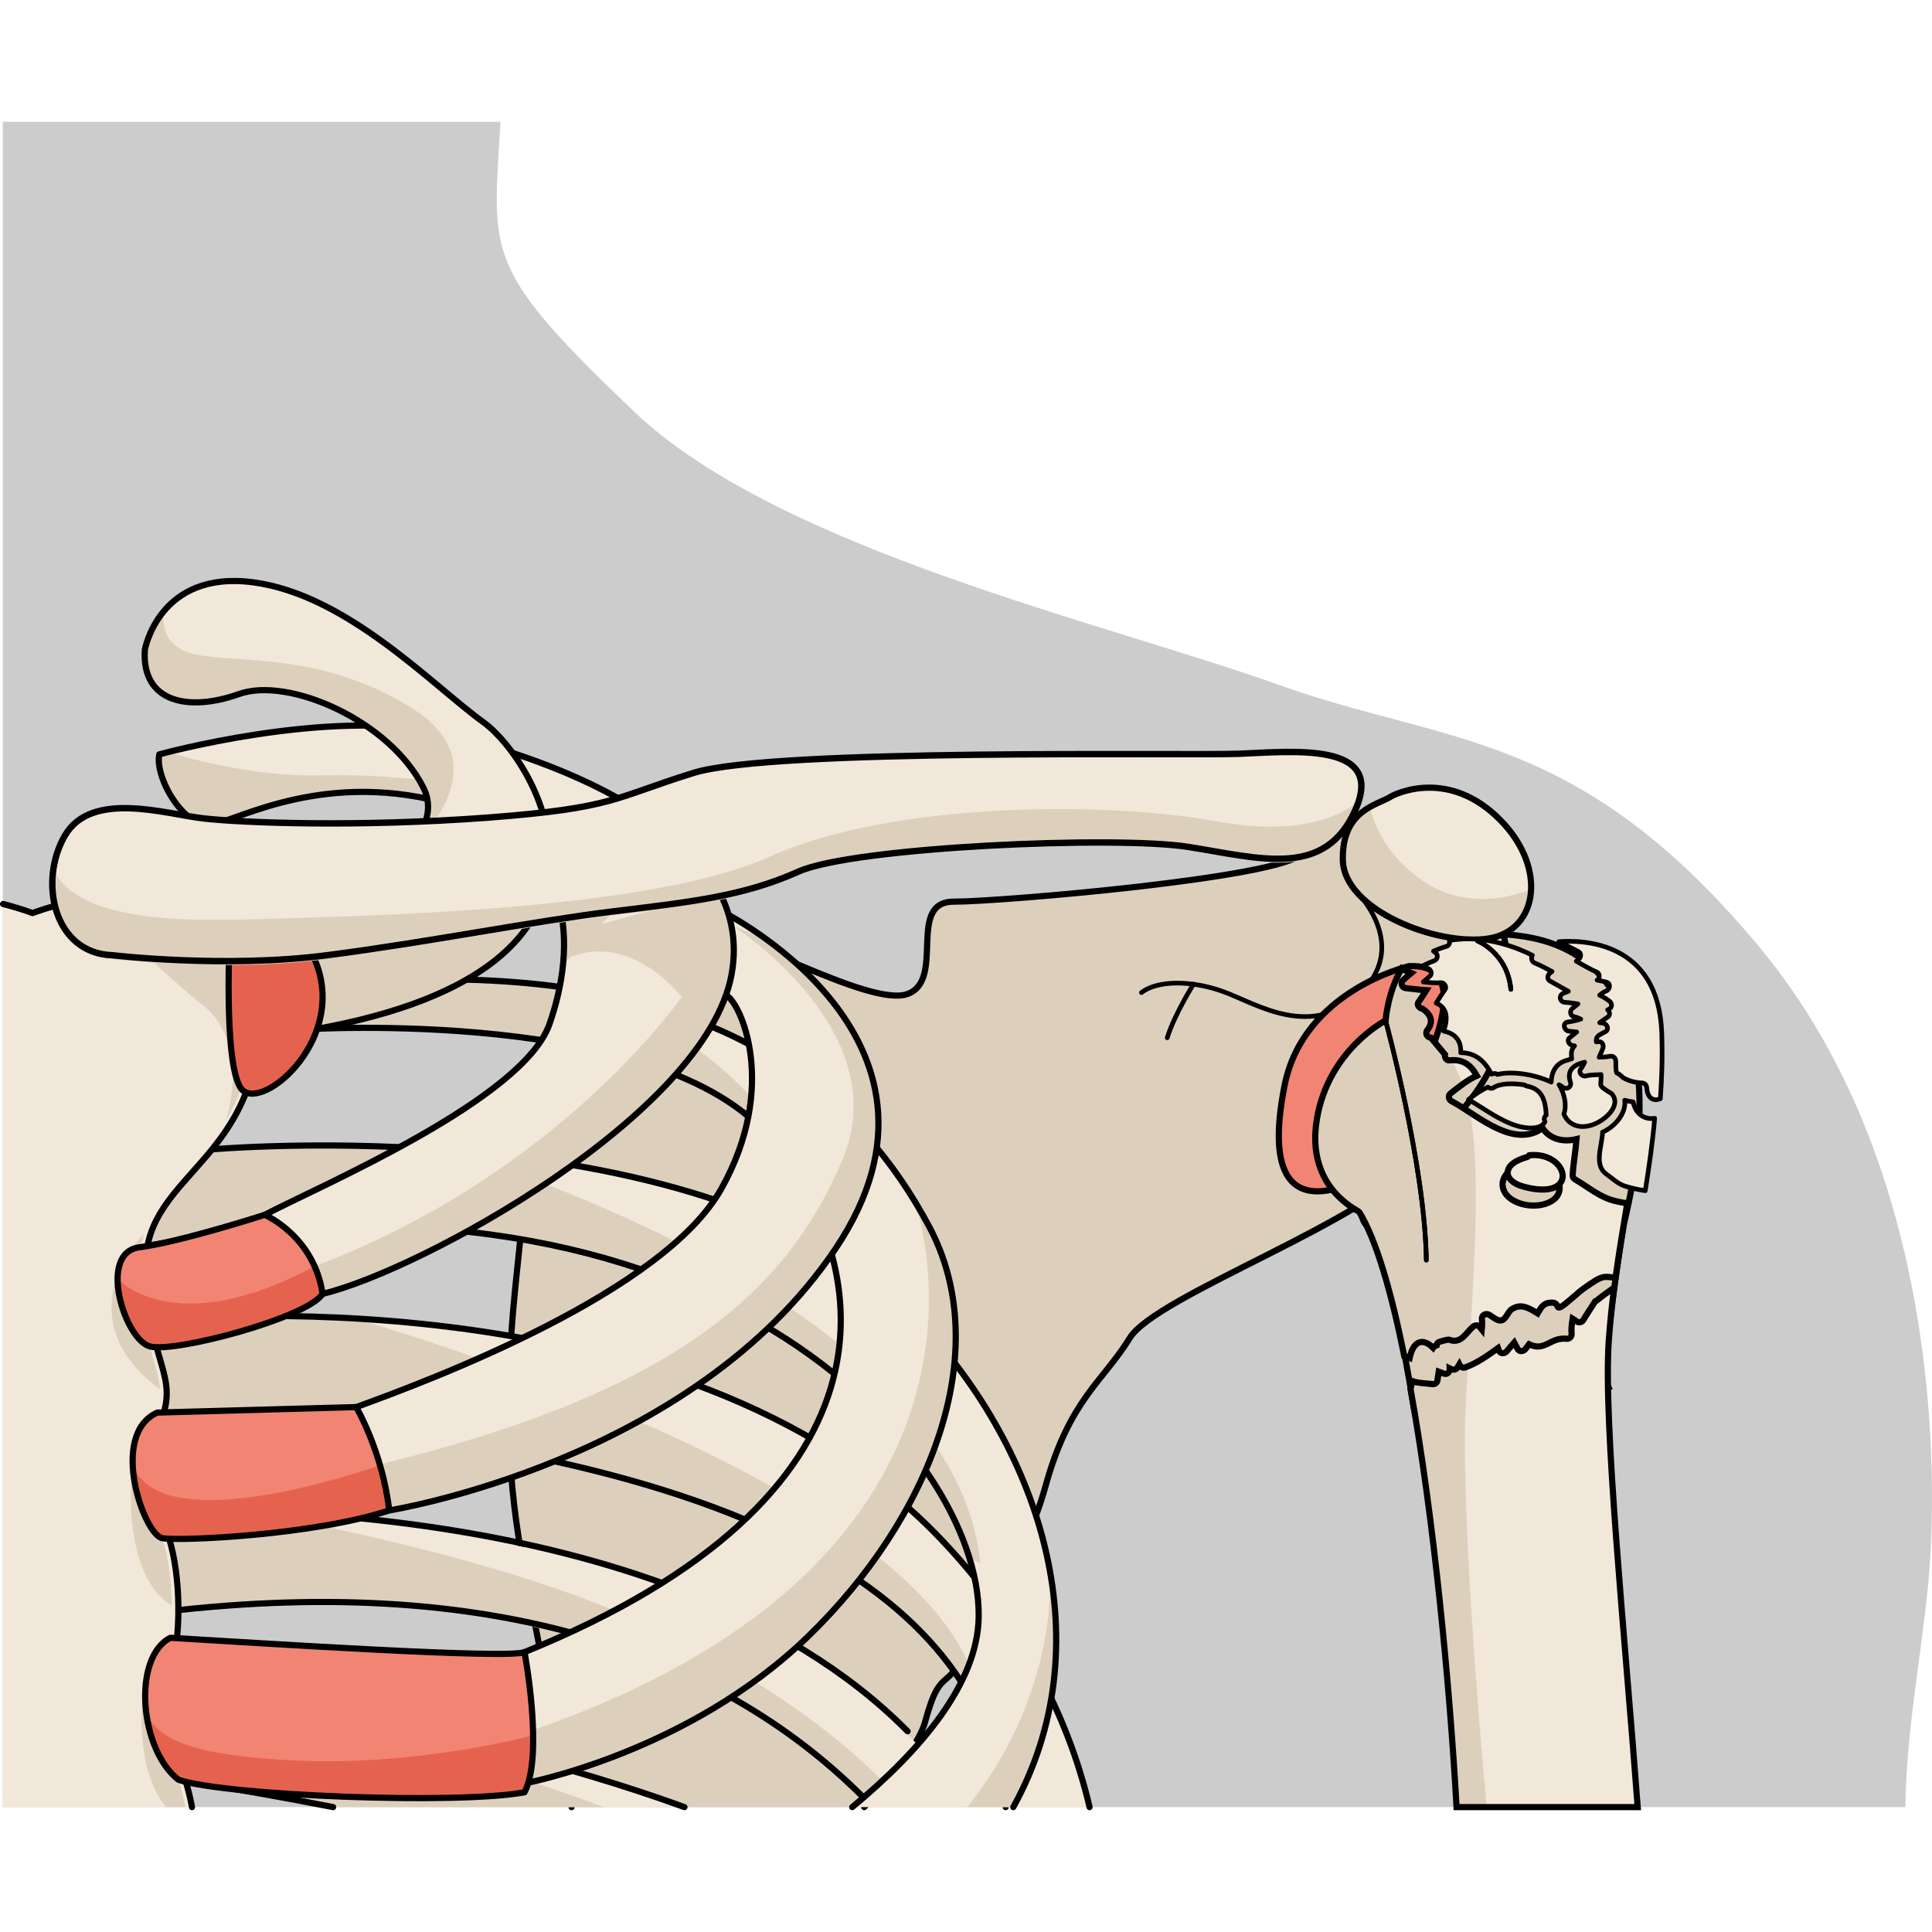 <?xml version="1.0" encoding="utf-8"?>
<!-- Created by: Science Figures, www.sciencefigures.org, Generator: Science Figures Editor -->
<!DOCTYPE svg PUBLIC "-//W3C//DTD SVG 1.1//EN" "http://www.w3.org/Graphics/SVG/1.1/DTD/svg11.dtd">
<svg version="1.1" id="Layer_1" xmlns="http://www.w3.org/2000/svg" xmlns:xlink="http://www.w3.org/1999/xlink" 
	 width="800px" height="800px" viewBox="0 0 312.263 272.892" enable-background="new 0 0 312.263 272.892"
	 xml:space="preserve">
<g>
	<path id="changecolor" fill="#CCCCCC" d="M284.41,133.438c-29.41-35.402-50.654-32.681-77.896-42.487
		c-27.23-9.8-80.606-21.779-104.036-44.119C79.059,24.504,79.602,21.772,80.691,3.26C80.755,2.179,80.82,1.09,80.887,0H0.45v272.392
		h307.506c0.158-12.279,2.564-24.395,3.688-35.994C313.279,219.508,313.824,168.848,284.41,133.438z"/>
	<path fill="#DCD0BD" d="M223.945,144.624c0,0,1.121-16.21,22.387-12.944c21.268,3.266,20.611,28.214,16.105,46.573
		c0,0-3.919,23.689-2.545,26.191l-31.332,3.674c0,0-3.924-25.796-7.735-29.796S223.945,144.624,223.945,144.624z"/>
	<path fill="none" stroke="#000000" stroke-miterlimit="10" d="M223.945,144.624c0,0,1.121-16.21,22.387-12.944
		c21.268,3.266,20.611,28.214,16.105,46.573c0,0-3.919,23.689-2.545,26.191l-31.332,3.674c0,0-3.924-25.796-7.735-29.796
		S223.945,144.624,223.945,144.624z"/>
	<path fill="#DCD0BD" d="M92.385,272.392h47.298c5.171-5.575,8.999-10.665,9.818-13.705c2.697-10.031,3.722-4,6.808-12.87
		c3.085-8.875,8.859-11.549,12.716-25.439c3.858-13.888,9.308-16.834,13.551-23.774c4.242-6.947,39.179-19.081,46.921-29.313
		c5.433-7.181,19.704-15.212,12.372-40.671c-7.33-25.463-28.455-12.177-31.539-8.317c-3.088,3.857-48.443,7.742-56.161,7.742
		c-7.714,0-1.284,12.599-7.456,14.913c-6.171,2.315-28.398-10.896-34.982-10.896c-6.578,0-15.081,2.088-17.783,11.346
		c-2.7,9.261-9.172,15.966-9.172,29.084c0,13.115-5.786,34.724,0,63.658C87.291,246.729,89.821,260.63,92.385,272.392z"/>
	<path fill="none" stroke="#000000" stroke-linecap="round" stroke-linejoin="round" stroke-miterlimit="10" d="M139.683,272.392
		c5.171-5.575,8.999-10.665,9.818-13.705c2.697-10.031,3.722-4,6.808-12.87c3.085-8.875,8.859-11.549,12.716-25.439
		c3.858-13.888,9.308-16.834,13.551-23.774c4.242-6.947,39.179-19.081,46.921-29.313c5.433-7.181,19.704-15.212,12.372-40.671
		c-7.33-25.463-28.455-12.177-31.539-8.317c-3.088,3.857-48.443,7.742-56.161,7.742c-7.714,0-1.284,12.599-7.456,14.913
		c-6.171,2.315-28.398-10.896-34.982-10.896c-6.578,0-15.081,2.088-17.783,11.346c-2.7,9.261-9.172,15.966-9.172,29.084
		c0,13.115-5.786,34.724,0,63.658c2.516,12.581,5.045,26.481,7.609,38.243"/>
	
		<path fill="none" stroke="#000000" stroke-width="0.75" stroke-linecap="round" stroke-linejoin="round" stroke-miterlimit="10" d="
		M218.882,124.03c0,0,9.162,8.625,1.205,16.583c-7.953,7.953-16.953,1.956-22.301,0c-5.343-1.956-10.822-1.826-13.302,0.13"/>
	
		<path fill="none" stroke="#000000" stroke-width="0.75" stroke-linecap="round" stroke-linejoin="round" stroke-miterlimit="10" d="
		M192.894,139.391c0,0-3.064,4.873-4.239,8.655"/>
	<g>
		<path fill="#F2E8D9" d="M224.882,109.013c0,0,8.449-4.698,16.914,3.169c8.463,7.867,6.971,18.523-1.195,19.819
			c-8.165,1.293-23.425-4.541-23.564-12.725C216.9,111.086,222.81,110.426,224.882,109.013z"/>
		<path fill="#DCD0BD" d="M221.376,110.767c0.936,3.595,3.133,7.994,8.164,11.628c6.445,4.649,13.469,3.359,17.902,1.69
			c-0.174,4.028-2.594,7.24-6.842,7.917c-8.165,1.293-23.425-4.541-23.564-12.725C216.952,114.215,219.176,112.034,221.376,110.767z
			"/>
		<path fill="none" stroke="#000000" stroke-linecap="round" stroke-linejoin="round" stroke-miterlimit="10" d="M224.882,109.013
			c0,0,8.449-4.698,16.914,3.169c8.463,7.867,6.971,18.523-1.195,19.819c-8.165,1.293-23.425-4.541-23.564-12.725
			C216.9,111.086,222.81,110.426,224.882,109.013z"/>
	</g>
	<g>
		<path fill="#F28474" d="M227.722,136.474c0,0-17.067,3.898-20.111,19.331c-3.043,15.437,1.947,18.077,7.734,16.768
			C221.134,171.265,243.785,135.589,227.722,136.474z"/>
		<path fill="none" stroke="#000000" stroke-linecap="round" stroke-linejoin="round" stroke-miterlimit="10" d="M227.722,136.474
			c0,0-17.067,3.898-20.111,19.331c-3.043,15.437,1.947,18.077,7.734,16.768C221.134,171.265,243.785,135.589,227.722,136.474z"/>
	</g>
	<path fill="#F2E8D9" d="M227.829,199.834c0.521-2.561,1.963-3.491,3.794-1.684c0.211-0.339,0.391-0.433,0.639,0.124
		c-0.201-0.45-0.05-0.945,0.448-1.104c0.4-0.127,0.802-0.227,1.212-0.312c0.223-0.046,0.41-0.007,0.56,0.079
		c1.749,0.473,2.498-1.238,3.587-2.189c0.281-0.246,0.794-0.335,1.062,0c0.122,0.152,0.243,0.304,0.365,0.456
		c0.061-0.583,0.069-1.169,0.021-1.759c-0.012-0.584,0.643-0.917,1.129-0.648c0.807,0.445,1.657,1.365,2.408,0.725
		c0.539-0.461,0.754-1.275,1.322-1.633c1.515-0.95,2.791-0.131,4.148,0.703c0.564-0.955,0.918-1.719,2.24-1.744
		c1.786-0.034-0.08,2.229,3.313-0.708c0.786-0.681,1.567-1.396,2.445-1.96c0.82-0.527,1.896-1.409,2.91-1.485
		c0.455-0.034,1.113,0.099,1.686,0.09c0.578-4.157,1.252-8.089,1.888-11.978c-0.593-0.092-1.18-0.199-1.753-0.328
		c-2.675-0.607-4.375-2.207-6.699-3.553c-0.219-0.127-0.385-0.389-0.371-0.647c0.103-1.968,0.48-3.894,0.626-5.854
		c-2.172,0.537-4.324,0.027-5.521-1.825c-0.316,0.283-0.693,0.528-1.154,0.714c-4.59,1.843-9.831-3.084-13.579-5.053
		c-0.397-0.209-0.524-0.881-0.151-1.18c1.379-1.104,2.731-2.183,4.296-2.911c-0.919-1.623-2.14-2.728-4.433-2.474
		c-0.516,0.057-0.813-0.52-0.724-0.95c-0.759-0.905-1.518-1.812-2.276-2.717c-0.586-0.039-0.911-0.603-0.648-1.13
		c1.061-1.299,0.832-2.479-0.686-3.537c-0.487-0.058-1.035-0.621-0.647-1.129c0.456-0.598,0.836-1.237,1.233-1.868
		c-1.076-0.056-2.101-0.228-3.252-0.336c-0.779-0.073-0.979-0.94-0.379-1.398c0.389-0.364,0.804-0.696,1.208-1.042
		c-0.335-0.141-0.705-0.315-1.362-0.586c-0.069-0.029-0.135-0.07-0.195-0.12c-2.256,3.786-2.592,8.372-2.592,8.372
		s-9.214,4.715-11.098,15.896c-1.885,11.189,6.65,14.756,6.839,15.057c2.741,4.449,5.179,12.881,7.286,23.317
		C227.257,199.634,227.543,199.741,227.829,199.834z M243.022,170.869c0.183-0.469,0.478-0.854,0.836-1.176
		c-0.075-0.278,0.008-0.575,0.362-0.729c2.158-0.934,4.953-1.166,6.74,0.673c1.146,1.179,1.71,3.309,0.238,4.508
		c-1.901,1.55-5.58,1.263-7.362-0.351C243.005,173.042,242.601,171.95,243.022,170.869z"/>
	<path fill="#DCD0BD" d="M227.829,199.834c0.521-2.561,1.963-3.491,3.794-1.684c0.211-0.339,0.391-0.433,0.639,0.124
		c-0.201-0.45-0.05-0.945,0.448-1.104c0.4-0.127,0.802-0.227,1.212-0.312c0.223-0.046,0.41-0.007,0.56,0.079
		c1.531,0.414,2.296-0.846,3.194-1.805c1.006-16.168,1.313-27.376-0.094-35.013c-1.079-0.703-2.1-1.373-3.028-1.86
		c-0.397-0.209-0.524-0.881-0.151-1.18c0.657-0.525,1.31-1.045,1.98-1.525c-0.15-0.414-0.305-0.819-0.473-1.205
		c-0.391-0.893-0.762-1.782-1.117-2.668c-0.175,0.004-0.338-0.008-0.527,0.014c-0.516,0.057-0.813-0.52-0.724-0.95
		c-0.759-0.905-1.518-1.812-2.276-2.717c-0.586-0.039-0.911-0.603-0.648-1.13c1.061-1.299,0.832-2.479-0.686-3.537
		c-0.487-0.058-1.035-0.621-0.647-1.129c0.456-0.598,0.836-1.237,1.233-1.868c-1.076-0.056-2.101-0.228-3.252-0.336
		c-0.779-0.073-0.979-0.94-0.379-1.398c0.389-0.364,0.804-0.696,1.208-1.042c-0.335-0.141-0.705-0.315-1.362-0.586
		c-0.069-0.029-0.135-0.07-0.195-0.12c-2.256,3.786-2.592,8.372-2.592,8.372s-9.214,4.715-11.098,15.896
		c-1.885,11.189,6.65,14.756,6.839,15.057c2.741,4.449,5.179,12.881,7.286,23.317C227.257,199.634,227.543,199.741,227.829,199.834z
		"/>
	
		<path fill="none" stroke="#000000" stroke-width="0.75" stroke-linecap="round" stroke-linejoin="round" stroke-miterlimit="10" d="
		M223.945,145.255c0,0,6.365,23.297,6.588,38.724"/>
	<path fill="#F2E8D9" d="M260.027,196.897c0.215-2.971,0.521-5.772,0.872-8.477c-0.931,0.674-1.891,1.307-2.77,2.056
		c-0.088,0.075-0.187,0.12-0.289,0.153c-0.638,1.013-1.323,1.99-1.927,3.028c-0.199,0.341-0.686,0.493-1.027,0.269
		c-0.229-0.167-0.467-0.32-0.707-0.469c-0.131,0.824-0.252,1.643-0.164,2.488c0.039,0.375-0.372,0.793-0.75,0.75
		c-2.727-0.313-3.531,2.156-6.132,0.89c-0.185,0.247-0.369,0.493-0.554,0.739c-0.309,0.411-1.018,0.555-1.296,0
		c-0.18-0.359-0.365-0.686-0.542-1.014c-0.391,0.446-0.788,0.887-1.162,1.347c-0.277,0.441-1.043,0.533-1.296,0
		c-0.073-0.155-0.112-0.301-0.167-0.449c-1.691,1.215-3.322,2.393-5.318,3.127c-0.298,0.109-0.707-0.065-0.848-0.345l-0.078-0.155
		c-0.096,0.163-0.188,0.329-0.293,0.489c-0.242,0.367-0.639,0.445-1.027,0.269c-0.092-0.042-0.161-0.076-0.228-0.109
		c0.03,0.497-0.353,1.051-0.926,0.852c-0.34-0.118-0.604-0.214-0.859-0.313c-0.071,0.484-0.147,0.969-0.218,1.457
		c-0.041,0.295-0.427,0.588-0.723,0.551c-1.254-0.162-2.201-0.127-3.263-0.464c-0.158,0.403-0.286,0.815-0.348,1.245
		c-0.001,0.004-0.004,0.007-0.005,0.011c3.766,20.848,6.322,47.734,7.439,67.569h29.275
		C262.634,244.79,259.087,210.011,260.027,196.897z"/>
	<path fill="#DCD0BD" d="M236.982,205.659c0.105-1.552,0.208-3.061,0.307-4.537c-0.166,0.068-0.32,0.151-0.49,0.214
		c-0.298,0.109-0.707-0.065-0.848-0.345l-0.078-0.155c-0.096,0.163-0.188,0.329-0.293,0.489c-0.242,0.367-0.639,0.445-1.027,0.269
		c-0.092-0.042-0.161-0.076-0.228-0.109c0.03,0.497-0.353,1.051-0.926,0.852c-0.34-0.118-0.604-0.214-0.859-0.313
		c-0.071,0.484-0.147,0.969-0.218,1.457c-0.041,0.295-0.427,0.588-0.723,0.551c-1.254-0.162-2.201-0.127-3.263-0.464
		c-0.158,0.403-0.286,0.815-0.348,1.245c-0.001,0.004-0.004,0.007-0.005,0.011c3.766,20.848,6.322,47.734,7.439,67.569h4.869
		C237.613,243.186,236.199,217.13,236.982,205.659z"/>
	
		<path fill="none" stroke="#000000" stroke-width="0.75" stroke-linecap="round" stroke-linejoin="round" stroke-miterlimit="10" d="
		M223.945,145.255c0,0,6.365,23.297,6.588,38.724"/>
	<path fill="#F2E8D9" d="M54.616,272.392h56.782c-39.527-14.348-84.51-19.148-84.51-19.148s-1.132,9.206,2.742,14.739
		C38.531,269.396,46.84,270.866,54.616,272.392z"/>
	<path fill="#DCD0BD" d="M54.616,272.392h42.947c-9.936-3.75-16.971-5.722-16.971-5.722l-53.855-10.36
		c-0.005,3.18,0.437,8.161,2.894,11.673C38.531,269.396,46.84,270.866,54.616,272.392z"/>
	<path fill="none" stroke="#000000" stroke-linecap="round" stroke-linejoin="round" stroke-miterlimit="10" d="M110.626,272.392
		c-39.526-14.348-84.511-19.148-84.511-19.148s-1.131,9.206,2.743,14.739c8.902,1.414,17.21,2.884,24.987,4.409"/>
	<path fill="#F2E8D9" d="M28.943,241.086c55.689-6.036,90.587,9.602,111.648,31.306h16.35c-3.16-4.105-6.579-8.031-10.228-11.72
		C107.143,220.67,25.662,225.13,25.662,225.13S23.268,236.584,28.943,241.086z"/>
	<path fill="#DCD0BD" d="M28.943,241.086c55.685-6.036,90.561,9.605,111.619,31.306h6.096
		c-16.148-18.267-39.29-28.813-51.985-33.591c-21.864-8.234-48.912-13.081-48.912-13.081l-1.689-0.481
		c-11.188-0.502-18.409-0.108-18.409-0.108S23.268,236.584,28.943,241.086z"/>
	<path fill="none" stroke="#000000" stroke-linecap="round" stroke-linejoin="round" stroke-miterlimit="10" d="M146.686,260.132
		c-39.571-40.002-121.051-35.543-121.051-35.543s-2.395,11.455,3.281,15.957c55.688-6.036,90.587,9.6,111.648,31.308"/>
	<path fill="#F2E8D9" d="M162.539,272.392h13.565c-3.554-15.19-11.646-30.304-24.058-43.341
		c-41.983-44.097-126.384-35.336-126.384-35.336s-3.687,11.473-0.243,14.912C133.575,214.08,159.496,245.045,162.539,272.392z"/>
	<path fill="#DCD0BD" d="M25.662,193.715c0,0,13.189-1.365,31.729-0.3c23.057,6.89,98.851,31.873,101.063,63.252
		c-0.084,0.187-0.168,0.349-0.252,0.532c-10.951-22.631-44.417-44.115-132.783-48.572C21.976,205.188,25.662,193.715,25.662,193.715
		z"/>
	<path fill="none" stroke="#000000" stroke-linecap="round" stroke-linejoin="round" stroke-miterlimit="10" d="M176.104,272.392
		c-3.554-15.19-11.646-30.304-24.058-43.341c-41.983-44.097-126.384-35.336-126.384-35.336s-3.687,11.473-0.243,14.912
		c108.155,5.453,134.076,36.418,137.119,63.765"/>
	<path fill="#F2E8D9" d="M158.182,241.573c-0.117,10.825-9.425,21.709-20.437,30.818h26.031
		c14.39-26.021,4.979-57.127-15.342-78.673c-33.262-35.272-115.299-27.55-115.299-27.55s-16.03,8.048-10.62,15.746
		C114.524,164.948,158.471,214.938,158.182,241.573z"/>
	<path fill="#DCD0BD" d="M33.134,166.169c0,0,17.381-1.635,39.382,0.041c14.007,4.336,82.003,27.381,85.938,66.784
		c-0.598-0.301-1.176-0.576-1.771-0.871c-8.396-27.313-52.219-65.319-134.17-50.208C17.104,174.217,33.134,166.169,33.134,166.169z"
		/>
	<path fill="#DCD0BD" d="M163.751,272.392c6.578-11.89,8.2-24.841,6.068-37.46c-0.013,9.254-2.326,23.426-13.463,37.46H163.751z"/>
	<path fill="none" stroke="#000000" stroke-linecap="round" stroke-linejoin="round" stroke-miterlimit="10" d="M163.776,272.392
		c14.39-26.021,4.979-57.127-15.342-78.673c-33.262-35.272-115.299-27.55-115.299-27.55s-16.03,8.048-10.62,15.746
		c92.01-16.967,135.957,33.022,135.668,59.658c-0.117,10.825-9.425,21.709-20.437,30.818"/>
	<g>
		<path fill="#F2E8D9" d="M49.219,146.688c0,0,57.923-3.727,75.416,17.782c17.491,21.504,21.505,57.934-39.859,82.873
			c-6.596,3.723,0,21.218,0,21.218s26.384-4.88,45.881-23.804c19.498-18.926,30.393-45.881,19.498-66.24
			c-10.896-20.36-31.082-38.729-74.754-39.866C31.727,137.513,49.219,146.688,49.219,146.688z"/>
		<path fill="#DCD0BD" d="M75.4,138.651c8.448,0.221,16.008,1.093,22.802,2.49c0.454,0.203,27.57,12.334,32.597,32.691
			c-0.003-0.002-0.009-0.006-0.009-0.006c-1.738-3.346-3.822-6.485-6.156-9.356c-17.492-21.509-75.416-17.782-75.416-17.782
			S31.727,137.513,75.4,138.651z"/>
		<path fill="#DCD0BD" d="M82.608,260.939c0.986-0.976,2.2-0.012,3.542-1.004c81.039-28.16,62.046-84.143,62.046-84.143l0.341-0.143
			c0.558,0.949,1.103,1.907,1.616,2.867c10.895,20.359,0,47.314-19.498,66.24c-19.497,18.924-45.881,23.804-45.881,23.804
			S83.476,265.104,82.608,260.939z"/>
		<path fill="none" stroke="#000000" stroke-linecap="round" stroke-linejoin="round" stroke-miterlimit="10" d="M49.219,146.688
			c0,0,57.923-3.727,75.416,17.782c17.491,21.504,21.505,57.934-39.859,82.873c-6.596,3.723,0,21.218,0,21.218
			s26.384-4.88,45.881-23.804c19.498-18.926,30.393-45.881,19.498-66.24c-10.896-20.36-31.082-38.729-74.754-39.866
			C31.727,137.513,49.219,146.688,49.219,146.688z"/>
	</g>
	<g>
		<path fill="#F2E8D9" d="M115.941,127.213c0,0,42.265,20.411,19.104,54.923c-23.154,34.511-72.135,42.305-72.135,42.305
			s-6.015-12.916-5.344-16.701c12.915-4.674,49.651-18.633,59.002-35.254c9.35-16.625,3.099-30.242,0.769-31.338
			C115.011,140.058,115.941,127.213,115.941,127.213z"/>
		<path fill="#DCD0BD" d="M59.922,217.345c0.036-1.158,1.226,0.918,1.45-0.351c48.764-11.864,66.044-28.57,74.803-49.289
			c8.759-20.719-17.565-37.642-17.565-37.642l5.165,2.002c10.975,7.959,27.817,25.415,11.271,50.071
			c-23.154,34.511-72.135,42.305-72.135,42.305S61.362,221.113,59.922,217.345z"/>
		<path fill="none" stroke="#000000" stroke-linecap="round" stroke-linejoin="round" stroke-miterlimit="10" d="M115.941,127.213
			c0,0,42.265,20.411,19.104,54.923c-23.154,34.511-72.135,42.305-72.135,42.305s-6.015-12.916-5.344-16.701
			c12.915-4.674,49.651-18.633,59.002-35.254c9.35-16.625,3.099-30.242,0.769-31.338
			C115.011,140.058,115.941,127.213,115.941,127.213z"/>
	</g>
	<g>
		<path fill="#F2E8D9" d="M25.75,102.24c0,0,27.269-7.521,45.424-3.446c19.467,4.368,51.305,16.626,47.045,39.135
			c-4.26,22.51-50.033,47.652-66.078,51.508c-5.706-3.855-9.762-9.128-9.356-12.774c9.33-4.867,41.751-18.657,46.021-30.822
			c4.271-12.17,4.674-29.403-15.602-35.385c-20.279-5.982-34.475,2.332-38.934,3.142C29.809,114.406,24.939,105.891,25.75,102.24z"
			/>
		<path fill="#DCD0BD" d="M110.184,141.421c-9.228-10.747-17.653-6.489-17.653-6.489l-1.403-0.502
			c0.047-1.039,0.044-2.079-0.014-3.115l25.139-6.868c2.074,4.009,2.912,8.491,1.967,13.481
			c-4.26,22.51-50.033,47.652-66.078,51.508c-0.446-0.302-0.876-0.613-1.301-0.93c-0.056-1.066-0.065-2.227,0-3.532
			C90.611,169.979,110.184,141.421,110.184,141.421z"/>
		<path fill="#DCD0BD" d="M90.986,136.296c0.827-5.111,2.493-19.859-17.783-25.842c-20.279-5.982-34.475,2.332-38.934,3.142
			c-4.46,0.809-9.33-7.706-8.52-11.356c0,0,0.55-0.15,1.523-0.395l0.983,0.339c0,0,12.045,3.787,23.885,3.453
			c11.837-0.336,47.235,1.527,48.934,19.991"/>
		<path fill="none" stroke="#000000" stroke-linecap="round" stroke-linejoin="round" stroke-miterlimit="10" d="M25.75,102.24
			c0,0,27.269-7.521,45.424-3.446c19.467,4.368,51.305,16.626,47.045,39.135c-4.26,22.51-50.033,47.652-66.078,51.508
			c-5.706-3.855-9.762-9.128-9.356-12.774c9.33-4.867,41.751-18.657,46.021-30.822c4.271-12.17,4.674-29.403-15.602-35.385
			c-20.279-5.982-34.475,2.332-38.934,3.142C29.809,114.406,24.939,105.891,25.75,102.24z"/>
	</g>
	<g>
		<g>
			<path fill="#F2E8D9" d="M23.413,85.325c0,0,2.293-12.902,17.491-10.896c15.197,2.005,28.96,16.631,37.275,22.652
				c8.319,6.021,28.963,39.571-27.386,49.606C45.78,132.64,48.072,129.2,48.072,129.2s25.806-10.752,20.36-21.579
				c-5.449-10.826-21.794-17.994-29.823-15.126C30.581,95.361,22.839,93.929,23.413,85.325z"/>
			<path fill="#DCD0BD" d="M50.793,146.688c-0.838-2.353-1.457-4.381-1.934-6.174l0.434-5.385c0,0,26.033-5.32,37.466-7.631
				C82.812,135.442,72.542,142.817,50.793,146.688z"/>
			<path fill="#DCD0BD" d="M26.481,79.098c-0.31,2.559,0.28,4.905,3.077,6.306c5.524,2.762,20.912-0.884,37.239,9.506
				c16.331,10.39-3.192,24.991-3.192,24.991l-0.003,0.002c4.177-3.625,7.008-7.945,4.83-12.282
				c-5.449-10.826-21.794-17.994-29.823-15.126c-8.028,2.867-15.77,1.435-15.196-7.169C23.413,85.325,23.989,82.082,26.481,79.098z"
				/>
		</g>
		<path fill="none" stroke="#000000" stroke-linecap="round" stroke-linejoin="round" stroke-miterlimit="10" d="M23.413,85.325
			c0,0,2.293-12.902,17.491-10.896c15.197,2.005,28.96,16.631,37.275,22.652c8.319,6.021,28.963,39.571-27.386,49.606
			C45.78,132.64,48.072,129.2,48.072,129.2s25.806-10.752,20.36-21.579c-5.449-10.826-21.794-17.994-29.823-15.126
			C30.581,95.361,22.839,93.929,23.413,85.325z"/>
	</g>
	<path fill="#F2E8D9" d="M31.032,272.392c-0.304-1.626-0.675-3.144-1.11-4.409c-2.151-6.236-3.871-11.395-2.151-18.064
		c1.721-6.666,1.29-16.559-0.86-22.15c-2.149-5.592-2.365-12.473-0.432-19.141c1.936-6.668-2.794-9.033-2.909-23.871
		c-0.117-14.84,18.9-16.83,18.307-41.296c-0.593-24.47-20.168-14.238-23.096-16.913c-2.93-2.674-13.518,1.34-13.518,1.34
		s-2.143-0.809-4.763-1.459v145.963H31.032z"/>
	<path fill="#DCD0BD" d="M29.962,272.392c-0.304-1.624-0.668-3.146-1.104-4.409c-2.019-5.853-3.62-10.775-2.389-16.869l-3.189,1.038
		c0,0-2.185,13.201,3.538,20.24H29.962z"/>
	<path fill="#DCD0BD" d="M40.814,143.46c0.191,7.887-1.662,13.434-4.248,17.834c2.528-8.967,0.237-15.363-3.742-18.475
		c-4.43-3.464-13.753-12.286-13.753-12.286l16.772-1.245C38.62,131.621,40.63,135.869,40.814,143.46z"/>
	<path fill="#DCD0BD" d="M19.005,186.22c0.849-2.441,2.394-4.453,4.25-6.397c-0.489,1.496-0.764,3.12-0.748,4.934
		c0.091,11.756,3.066,15.683,3.342,20.12C19.196,199.875,16.375,193.81,19.005,186.22z"/>
	<path fill="#DCD0BD" d="M21.615,214.633l2.514,2.132c-0.133,3.911,0.444,7.687,1.718,11.003c1.204,3.124,1.864,7.588,1.918,12.079
		c-0.042-0.023-0.074-0.046-0.113-0.072C18.602,233.966,21.615,214.633,21.615,214.633z"/>
	<path fill="none" stroke="#000000" stroke-linecap="round" stroke-linejoin="round" stroke-miterlimit="10" d="M31.032,272.392
		c-0.304-1.626-0.675-3.144-1.11-4.409c-2.151-6.236-3.871-11.395-2.151-18.064c1.721-6.666,1.29-16.559-0.86-22.15
		c-2.149-5.592-2.365-12.473-0.432-19.141c1.936-6.668-2.794-9.033-2.909-23.871c-0.117-14.84,18.9-16.83,18.307-41.296
		c-0.593-24.47-20.168-14.238-23.096-16.913c-2.93-2.674-13.518,1.34-13.518,1.34s-2.143-0.809-4.763-1.459"/>
	<g>
		<path fill="#E5634E" d="M37.176,130.344c0,0,9.462-6.719,14.05,5.961c4.59,12.676-9.463,24.146-12.329,19.848
			C36.029,151.849,37.176,130.344,37.176,130.344z"/>
		<path fill="none" stroke="#000000" stroke-linecap="round" stroke-linejoin="round" stroke-miterlimit="10" d="M37.176,130.344
			c0,0,9.462-6.719,14.05,5.961c4.59,12.676-9.463,24.146-12.329,19.848C36.029,151.849,37.176,130.344,37.176,130.344z"/>
	</g>
	<g>
		<path fill="#F28474" d="M42.784,176.662c0,0,7.939,3.373,9.356,12.774c-2.367,3.83-23.865,9.593-27.921,8.494
			c-4.058-1.098-8.483-15.125-1.706-16.016C29.29,181.022,42.784,176.662,42.784,176.662z"/>
		<path fill="#E5634E" d="M19.442,187.362c0,0,9.157,9.589,31.392-2.388c0.586,1.306,1.052,2.784,1.307,4.462
			c-2.367,3.83-23.865,9.593-27.921,8.494c-2.385-0.648-4.882-5.756-5.17-10.043L19.442,187.362z"/>
		<path fill="none" stroke="#000000" stroke-linecap="round" stroke-linejoin="round" stroke-miterlimit="10" d="M42.784,176.662
			c0,0,7.939,3.373,9.356,12.774c-2.367,3.83-23.865,9.593-27.921,8.494c-4.058-1.098-8.483-15.125-1.706-16.016
			C29.29,181.022,42.784,176.662,42.784,176.662z"/>
	</g>
	<g>
		<path fill="#F28474" d="M57.567,207.739c0,0,4.229,7.126,5.344,16.701c-12.247,4.006-33.687,4.981-36.658,4.492
			c-2.973-0.486-8.713-16.746-0.833-20.306C32.853,208.408,57.567,207.739,57.567,207.739z"/>
		<path fill="#E5634E" d="M21.471,217.162c4.49,11.351,33.081,2.331,39.943-0.023c0.635,2.182,1.186,4.642,1.497,7.302
			c-12.247,4.006-33.687,4.981-36.658,4.492C24.466,228.642,21.705,222.666,21.471,217.162z"/>
		<path fill="none" stroke="#000000" stroke-linecap="round" stroke-linejoin="round" stroke-miterlimit="10" d="M57.567,207.739
			c0,0,4.229,7.126,5.344,16.701c-12.247,4.006-33.687,4.981-36.658,4.492c-2.973-0.486-8.713-16.746-0.833-20.306
			C32.853,208.408,57.567,207.739,57.567,207.739z"/>
	</g>
	<g>
		<path fill="#F28474" d="M84.775,247.344c0,0,3.155,16.627,0,22.651c-10.61,2.006-48.173,0.572-55.917-2.013
			c-6.307-4.871-7.51-19.817-1.318-22.955C42.337,245.906,82.051,248.482,84.775,247.344z"/>
		<path fill="#E5634E" d="M28.858,267.982c-2.826-2.182-4.618-6.389-5.189-10.649c2.129,4.271,7.767,6.681,23.524,7.506
			c20.088,1.052,38.724-3.978,38.974-4.046c0.045,3.59-0.272,7.063-1.391,9.202C74.166,272.001,36.602,270.567,28.858,267.982z"/>
		<path fill="none" stroke="#000000" stroke-linecap="round" stroke-linejoin="round" stroke-miterlimit="10" d="M84.775,247.344
			c0,0,3.155,16.627,0,22.651c-10.61,2.006-48.173,0.572-55.917-2.013c-6.307-4.871-7.51-19.817-1.318-22.955
			C42.337,245.906,82.051,248.482,84.775,247.344z"/>
	</g>
	<g>
		<path fill="#F2E8D9" d="M32.915,112.595c-6.101-0.694-18.118-4.608-22.42,2.764c-4.299,7.37-1.842,19.039,7.678,19.347
			c0,0,18.118,2.149,34.705,0c16.584-2.149,33.472-5.529,46.067-7.065c12.592-1.534,21.187-2.454,30.095-6.447
			c8.909-3.995,51.352-5.835,63.021-3.995c11.666,1.845,22.109,5.144,27.023-6.026s-10.443-9.327-19.041-9.023
			c-8.601,0.309-74.995-0.921-87.895,3.072c-12.9,3.995-12.751,5.684-33.151,7.227C57.656,114.06,38.953,113.281,32.915,112.595z"/>
		<path fill="#DCD0BD" d="M18.173,135.334c-7.536-0.243-10.628-7.601-9.464-14.312c3.062,6.055,12.87,8.449,31.213,7.898
			c19.924-0.597,65.201-1.409,84.509-10.152s53.646-9.083,72.268-5.696c14.275,2.599,20.84-1.452,23.135-3.487
			c-0.152,0.676-0.391,1.41-0.748,2.215c-4.914,11.172-15.357,7.871-27.023,6.028c-11.67-1.843-54.113,0-63.021,3.992
			c-8.908,3.993-17.503,4.914-30.095,6.45c-12.596,1.536-29.483,4.914-46.067,7.063C36.291,137.485,18.173,135.334,18.173,135.334z"
			/>
		
			<path fill="none" stroke="#000000" stroke-width="1.037" stroke-linecap="round" stroke-linejoin="round" stroke-miterlimit="10" d="
			M32.915,112.595c-6.101-0.694-18.118-4.608-22.42,2.764c-4.299,7.37-1.842,19.039,7.678,19.347c0,0,18.118,2.149,34.705,0
			c16.584-2.149,33.472-5.529,46.067-7.065c12.592-1.534,21.187-2.454,30.095-6.447c8.909-3.995,51.352-5.835,63.021-3.995
			c11.666,1.845,22.109,5.144,27.023-6.026s-10.443-9.327-19.041-9.023c-8.601,0.309-74.995-0.921-87.895,3.072
			c-12.9,3.995-12.751,5.684-33.151,7.227C57.656,114.06,38.953,113.281,32.915,112.595z"/>
	</g>
	<path fill="none" stroke="#000000" stroke-miterlimit="10" d="M260.027,196.897c0.215-2.971,0.521-5.772,0.872-8.477
		c-0.931,0.674-1.891,1.307-2.77,2.056c-0.088,0.075-0.187,0.12-0.289,0.153c-0.638,1.013-1.323,1.99-1.927,3.028
		c-0.199,0.341-0.686,0.493-1.027,0.269c-0.229-0.167-0.467-0.32-0.707-0.469c-0.131,0.824-0.252,1.643-0.164,2.488
		c0.039,0.375-0.372,0.793-0.75,0.75c-2.727-0.313-3.531,2.156-6.132,0.89c-0.185,0.247-0.369,0.493-0.554,0.739
		c-0.309,0.411-1.018,0.555-1.296,0c-0.18-0.359-0.365-0.686-0.542-1.014c-0.391,0.446-0.788,0.887-1.162,1.347
		c-0.277,0.441-1.043,0.533-1.296,0c-0.073-0.155-0.112-0.301-0.167-0.449c-1.691,1.215-3.322,2.393-5.318,3.127
		c-0.298,0.109-0.707-0.065-0.848-0.345l-0.078-0.155c-0.096,0.163-0.188,0.329-0.293,0.489c-0.242,0.367-0.639,0.445-1.027,0.269
		c-0.092-0.042-0.161-0.076-0.228-0.109c0.03,0.497-0.353,1.051-0.926,0.852c-0.34-0.118-0.604-0.214-0.859-0.313
		c-0.071,0.484-0.147,0.969-0.218,1.457c-0.041,0.295-0.427,0.588-0.723,0.551c-1.254-0.162-2.201-0.127-3.263-0.464
		c-0.158,0.403-0.286,0.815-0.348,1.245c-0.001,0.004-0.004,0.007-0.005,0.011c3.766,20.848,6.322,47.734,7.439,67.569h29.275
		C262.634,244.79,259.087,210.011,260.027,196.897z"/>
	<g>
		<path fill="#F2E8D9" d="M268.585,147.306c-0.51-14.923-12.874-15.085-16.635-14.788c1.068,0.504,2.112,1.049,3.164,1.598
			c0.547,0.286,0.418,0.982,0,1.296c-0.115,0.086-0.229,0.172-0.344,0.257c1.098,0.627,2.183,1.276,3.344,1.779
			c0.502,0.219,0.471,1.041,0.016,1.285c0.486,0.095,0.971,0.186,1.471,0.307c0.783,0.188,0.645,1.198,0,1.447
			c-0.381,0.147-0.727,0.401-1.061,0.679c0.549,0.255,1.069,0.569,1.574,0.95c0.529,0.398,0.464,1.133-0.18,1.371
			c-0.033,0.012-0.064,0.022-0.097,0.035c0.382,0.305,0.468,0.924-0.058,1.223c-0.418,0.274-0.827,0.563-1.229,0.861
			c0.173,0.024,0.344,0.053,0.517,0.073c0.669,0.077,1.115,1.026,0.379,1.398c-1.214,0.614-1.511,0.79-1.442,1.639
			c0.133-0.013,0.264-0.027,0.396-0.037c0.633-0.046,0.848,0.657,0.648,1.13c-0.205,0.485-0.383,0.938-0.586,1.377
			c0.578-0.022,1.158-0.033,1.738-0.146c0.512-0.1,0.9,0.217,0.95,0.724c0.034,0.341-0.061,1.438,0.155,1.968
			c0.047,0.018,0.092,0.021,0.14,0.051c0.374,0.23,0.677,0.482,0.938,0.744c0.932,0.498,1.836,0.762,3.016,0.82
			c0.433,0.021,0.719,0.326,0.751,0.75c0.138,1.848,1.189,2.225,2.205,1.802C268.605,154.544,268.714,151.056,268.585,147.306z"/>
		
			<path fill="none" stroke="#000000" stroke-width="0.75" stroke-linecap="round" stroke-linejoin="round" stroke-miterlimit="10" d="
			M268.585,147.306c-0.51-14.923-12.874-15.085-16.635-14.788c1.068,0.504,2.112,1.049,3.164,1.598c0.547,0.286,0.418,0.982,0,1.296
			c-0.115,0.086-0.229,0.172-0.344,0.257c1.098,0.627,2.183,1.276,3.344,1.779c0.502,0.219,0.471,1.041,0.016,1.285
			c0.486,0.095,0.971,0.186,1.471,0.307c0.783,0.188,0.645,1.198,0,1.447c-0.381,0.147-0.727,0.401-1.061,0.679
			c0.549,0.255,1.069,0.569,1.574,0.95c0.529,0.398,0.464,1.133-0.18,1.371c-0.033,0.012-0.064,0.022-0.097,0.035
			c0.382,0.305,0.468,0.924-0.058,1.223c-0.418,0.274-0.827,0.563-1.229,0.861c0.173,0.024,0.344,0.053,0.517,0.073
			c0.669,0.077,1.115,1.026,0.379,1.398c-1.214,0.614-1.511,0.79-1.442,1.639c0.133-0.013,0.264-0.027,0.396-0.037
			c0.633-0.046,0.848,0.657,0.648,1.13c-0.205,0.485-0.383,0.938-0.586,1.377c0.578-0.022,1.158-0.033,1.738-0.146
			c0.512-0.1,0.9,0.217,0.95,0.724c0.034,0.341-0.061,1.438,0.155,1.968c0.047,0.018,0.092,0.021,0.14,0.051
			c0.374,0.23,0.677,0.482,0.938,0.744c0.932,0.498,1.836,0.762,3.016,0.82c0.433,0.021,0.719,0.326,0.751,0.75
			c0.138,1.848,1.189,2.225,2.205,1.802C268.605,154.544,268.714,151.056,268.585,147.306z"/>
	</g>
	<g>
		<path fill="#F2E8D9" d="M252.763,160.38c0.991,2.35,3.588,2.512,5.814,1.176c1.709-1.026,3.297-2.971,1.889-4.496
			c-0.463-0.266-0.924-0.562-1.389-0.916c-0.289-0.22-0.417-0.48-0.346-0.848c0.053-0.436,0.057-0.87,0.039-1.304
			c-0.822,0.054-1.654,0.022-2.449,0.228c-0.585,0.15-1.258-0.543-0.848-1.104c0.262-0.357,0.467-0.736,0.654-1.125
			c-2.121,0.484-2.893,1.581-2.282,3.305c0.145,0.777-0.659,1.192-1.255,0.73c-0.17-0.133-0.383-0.262-0.614-0.389
			C252.882,157.101,253.265,158.921,252.763,160.38z"/>
		
			<path fill="none" stroke="#000000" stroke-width="0.75" stroke-linecap="round" stroke-linejoin="round" stroke-miterlimit="10" d="
			M252.763,160.38c0.991,2.35,3.588,2.512,5.814,1.176c1.709-1.026,3.297-2.971,1.889-4.496c-0.463-0.266-0.924-0.562-1.389-0.916
			c-0.289-0.22-0.417-0.48-0.346-0.848c0.053-0.436,0.057-0.87,0.039-1.304c-0.822,0.054-1.654,0.022-2.449,0.228
			c-0.585,0.15-1.258-0.543-0.848-1.104c0.262-0.357,0.467-0.736,0.654-1.125c-2.121,0.484-2.893,1.581-2.282,3.305
			c0.145,0.777-0.659,1.192-1.255,0.73c-0.17-0.133-0.383-0.262-0.614-0.389C252.882,157.101,253.265,158.921,252.763,160.38z"/>
	</g>
	<g>
		<path fill="#F2E8D9" d="M259.021,163.384c-0.114,2.201-1.436,5.229,0.59,6.682c0.939,0.674,1.91,1.612,3.035,1.961
			c1.045,0.324,2.143,0.564,3.27,0.738c0.616-3.846,1.174-7.684,1.527-11.709c-1.566,0.27-3.076-0.619-3.493-2.646
			c-0.476-0.056-0.921-0.147-1.351-0.27c0.226,1.849-1.141,3.833-3.115,4.933c-0.156,0.086-0.317,0.148-0.476,0.225
			C259.01,163.328,259.023,163.351,259.021,163.384z"/>
		
			<path fill="none" stroke="#000000" stroke-width="0.75" stroke-linecap="round" stroke-linejoin="round" stroke-miterlimit="10" d="
			M259.021,163.384c-0.114,2.201-1.436,5.229,0.59,6.682c0.939,0.674,1.91,1.612,3.035,1.961c1.045,0.324,2.143,0.564,3.27,0.738
			c0.616-3.846,1.174-7.684,1.527-11.709c-1.566,0.27-3.076-0.619-3.493-2.646c-0.476-0.056-0.921-0.147-1.351-0.27
			c0.226,1.849-1.141,3.833-3.115,4.933c-0.156,0.086-0.317,0.148-0.476,0.225C259.01,163.328,259.023,163.351,259.021,163.384z"/>
	</g>
	<g>
		<path fill="#F2E8D9" d="M249.612,161.338c-0.083-0.351,0.067-0.624,0.298-0.784c-0.105-2.229-0.578-4.239-3.107-4.691
			c-0.16-0.029-0.27-0.102-0.356-0.189c-1.987-0.32-4.02-0.273-5.065,0.447c-0.252,0.174-0.654,0.113-0.887-0.102
			c-1.141,0.512-2.152,1.228-3.15,2.009c2.535,1.476,4.927,3.335,7.74,4.222c1.266,0.399,3.866,0.809,4.617-0.611
			C249.671,161.536,249.636,161.443,249.612,161.338z"/>
		
			<path fill="none" stroke="#000000" stroke-width="0.75" stroke-linecap="round" stroke-linejoin="round" stroke-miterlimit="10" d="
			M249.612,161.338c-0.083-0.351,0.067-0.624,0.298-0.784c-0.105-2.229-0.578-4.239-3.107-4.691c-0.16-0.029-0.27-0.102-0.356-0.189
			c-1.987-0.32-4.02-0.273-5.065,0.447c-0.252,0.174-0.654,0.113-0.887-0.102c-1.141,0.512-2.152,1.228-3.15,2.009
			c2.535,1.476,4.927,3.335,7.74,4.222c1.266,0.399,3.866,0.809,4.617-0.611C249.671,161.536,249.636,161.443,249.612,161.338z"/>
	</g>
	<g>
		<path fill="#F2E8D9" d="M254.839,147.107c-0.421-0.046-0.841-0.093-1.264-0.126c-0.785-0.063-1.09-1.35-0.199-1.475
			c0.752-0.105,1.437-0.271,2.116-0.476c-0.347-0.167-0.71-0.31-1.116-0.41c-0.684-0.169-0.673-1.013-0.18-1.372
			c0.311-0.226,0.58-0.45,0.844-0.669c-0.703-0.127-1.412-0.223-2.132-0.266c-0.862-0.063-1.001-1.179-0.2-1.474
			c0.266-0.092,0.524-0.197,0.783-0.303c-0.998-0.531-1.965-1.123-2.962-1.659c-0.543-0.292-0.423-0.979,0-1.296
			c0.107-0.08,0.214-0.161,0.321-0.241c-0.92-0.493-1.844-0.984-2.809-1.387c-0.539-0.226-0.6-0.857-0.361-1.228
			c-1.918-0.988-7.549-3.484-13.419-2.394c0.104,0.364-0.022,0.806-0.487,0.954c-0.716,0.2-1.406,0.467-2.086,0.764l0.266,0.198
			c0.572,0.362,0.431,1.154-0.18,1.372c-0.701,0.25-1.359,0.567-2.016,0.89c0.352,0.132,0.699,0.252,1.016,0.33
			c0.516,0.124,0.771,0.893,0.332,1.254c-0.365,0.301-0.713,0.612-1.063,0.922c0.947,0.111,1.893,0.199,2.864,0.131
			c0.53-0.038,0.988,0.682,0.647,1.129c-0.528,0.693-0.954,1.445-1.425,2.172c1.841,0.744,1.923,2.569,1.19,4.514
			c1.887,0.402,2.881,1.534,2.772,3.492c2.433,0.016,3.878,1.374,4.993,3.475c0.098-0.027,0.189-0.063,0.289-0.088
			c0.262-0.068,0.476,0.004,0.636,0.137c2.538-0.635,6.312,0.085,8.72,1.24c0.035-1.865,0.914-3.178,2.721-3.582
			c0.191-0.078,0.386-0.141,0.582-0.194c-0.125-0.988-0.045-1.573,0.459-2.091c-0.084-0.012-0.168-0.026-0.252-0.036
			c-0.564-0.065-1.102-0.817-0.53-1.281C254.102,147.717,254.468,147.407,254.839,147.107z"/>
		
			<path fill="none" stroke="#000000" stroke-width="0.75" stroke-linecap="round" stroke-linejoin="round" stroke-miterlimit="10" d="
			M238.81,132.397c0,0,4.818,1.907,5.385,7.813"/>
		
			<path fill="none" stroke="#000000" stroke-width="0.75" stroke-linecap="round" stroke-linejoin="round" stroke-miterlimit="10" d="
			M254.839,147.107c-0.421-0.046-0.841-0.093-1.264-0.126c-0.785-0.063-1.09-1.35-0.199-1.475c0.752-0.105,1.437-0.271,2.116-0.476
			c-0.347-0.167-0.71-0.31-1.116-0.41c-0.684-0.169-0.673-1.013-0.18-1.372c0.311-0.226,0.58-0.45,0.844-0.669
			c-0.703-0.127-1.412-0.223-2.132-0.266c-0.862-0.063-1.001-1.179-0.2-1.474c0.266-0.092,0.524-0.197,0.783-0.303
			c-0.998-0.531-1.965-1.123-2.962-1.659c-0.543-0.292-0.423-0.979,0-1.296c0.107-0.08,0.214-0.161,0.321-0.241
			c-0.92-0.493-1.844-0.984-2.809-1.387c-0.539-0.226-0.6-0.857-0.361-1.228c-1.918-0.988-7.549-3.484-13.419-2.394
			c0.104,0.364-0.022,0.806-0.487,0.954c-0.716,0.2-1.406,0.467-2.086,0.764l0.266,0.198c0.572,0.362,0.431,1.154-0.18,1.372
			c-0.701,0.25-1.359,0.567-2.016,0.89c0.352,0.132,0.699,0.252,1.016,0.33c0.516,0.124,0.771,0.893,0.332,1.254
			c-0.365,0.301-0.713,0.612-1.063,0.922c0.947,0.111,1.893,0.199,2.864,0.131c0.53-0.038,0.988,0.682,0.647,1.129
			c-0.528,0.693-0.954,1.445-1.425,2.172c1.841,0.744,1.923,2.569,1.19,4.514c1.887,0.402,2.881,1.534,2.772,3.492
			c2.433,0.016,3.878,1.374,4.993,3.475c0.098-0.027,0.189-0.063,0.289-0.088c0.262-0.068,0.476,0.004,0.636,0.137
			c2.538-0.635,6.312,0.085,8.72,1.24c0.035-1.865,0.914-3.178,2.721-3.582c0.191-0.078,0.386-0.141,0.582-0.194
			c-0.125-0.988-0.045-1.573,0.459-2.091c-0.084-0.012-0.168-0.026-0.252-0.036c-0.564-0.065-1.102-0.817-0.53-1.281
			C254.102,147.717,254.468,147.407,254.839,147.107z"/>
		
			<path fill="none" stroke="#000000" stroke-width="0.75" stroke-linecap="round" stroke-linejoin="round" stroke-miterlimit="10" d="
			M238.81,132.397c0,0,4.818,1.907,5.385,7.813"/>
	</g>
	<path fill="none" stroke="#000000" stroke-miterlimit="10" d="M227.829,199.834c0.521-2.561,1.963-3.491,3.794-1.684
		c0.211-0.339,0.391-0.433,0.639,0.124c-0.201-0.45-0.05-0.945,0.448-1.104c0.4-0.127,0.802-0.227,1.212-0.312
		c0.223-0.046,0.41-0.007,0.56,0.079c1.749,0.473,2.498-1.238,3.587-2.189c0.281-0.246,0.794-0.335,1.062,0
		c0.122,0.152,0.243,0.304,0.365,0.456c0.061-0.583,0.069-1.169,0.021-1.759c-0.012-0.584,0.643-0.917,1.129-0.648
		c0.807,0.445,1.657,1.365,2.408,0.725c0.539-0.461,0.754-1.275,1.322-1.633c1.515-0.95,2.791-0.131,4.148,0.703
		c0.564-0.955,0.918-1.719,2.24-1.744c1.786-0.034-0.08,2.229,3.313-0.708c0.786-0.681,1.567-1.396,2.445-1.96
		c0.82-0.527,1.896-1.409,2.91-1.485c0.455-0.034,1.113,0.099,1.686,0.09c0.578-4.157,1.252-8.089,1.888-11.978
		c-0.593-0.092-1.18-0.199-1.753-0.328c-2.675-0.607-4.375-2.207-6.699-3.553c-0.219-0.127-0.385-0.389-0.371-0.647
		c0.103-1.968,0.48-3.894,0.626-5.854c-2.172,0.537-4.324,0.027-5.521-1.825c-0.316,0.283-0.693,0.528-1.154,0.714
		c-4.59,1.843-9.831-3.084-13.579-5.053c-0.397-0.209-0.524-0.881-0.151-1.18c1.379-1.104,2.731-2.183,4.296-2.911
		c-0.919-1.623-2.14-2.728-4.433-2.474c-0.516,0.057-0.813-0.52-0.724-0.95c-0.759-0.905-1.518-1.812-2.276-2.717
		c-0.586-0.039-0.911-0.603-0.648-1.13c1.061-1.299,0.832-2.479-0.686-3.537c-0.487-0.058-1.035-0.621-0.647-1.129
		c0.456-0.598,0.836-1.237,1.233-1.868c-1.076-0.056-2.101-0.228-3.252-0.336c-0.779-0.073-0.979-0.94-0.379-1.398
		c0.389-0.364,0.804-0.696,1.208-1.042c-0.335-0.141-0.705-0.315-1.362-0.586c-0.069-0.029-0.135-0.07-0.195-0.12
		c-2.256,3.786-2.592,8.372-2.592,8.372s-9.214,4.715-11.098,15.896c-1.885,11.189,6.65,14.756,6.839,15.057
		c2.741,4.449,5.179,12.881,7.286,23.317C227.257,199.634,227.543,199.741,227.829,199.834z M243.022,170.869
		c0.183-0.469,0.478-0.854,0.836-1.176c-0.075-0.278,0.008-0.575,0.362-0.729c2.158-0.934,4.953-1.166,6.74,0.673
		c1.146,1.179,1.71,3.309,0.238,4.508c-1.901,1.55-5.58,1.263-7.362-0.351C243.005,173.042,242.601,171.95,243.022,170.869z"/>
	<g>
		<path fill="#F2E8D9" d="M251.476,167.61c-0.826-0.531-1.754-0.682-2.679-0.588c-0.085,0.1-0.19,0.186-0.348,0.232
			c-0.763,0.225-1.918,0.662-2.099,1.566c-0.16,0.809,0.713,1.4,1.371,1.632c1.125,0.396,3.879,0.96,4.678-0.425
			C252.903,169.155,252.23,168.095,251.476,167.61z"/>
		<path fill="#F2E8D9" d="M251.009,167.872c-1.178-0.757-2.502-0.973-3.82-0.839c-0.121,0.142-0.271,0.265-0.496,0.331
			c-1.086,0.321-2.734,0.944-2.99,2.234c-0.23,1.152,1.014,1.996,1.954,2.326c1.604,0.564,5.53,1.37,6.669-0.605
			C253.042,170.075,252.083,168.563,251.009,167.872z"/>
		<path fill="none" stroke="#000000" stroke-miterlimit="10" d="M251.009,167.872c-1.178-0.757-2.502-0.973-3.82-0.839
			c-0.121,0.142-0.271,0.265-0.496,0.331c-1.086,0.321-2.734,0.944-2.99,2.234c-0.23,1.152,1.014,1.996,1.954,2.326
			c1.604,0.564,5.53,1.37,6.669-0.605C253.042,170.075,252.083,168.563,251.009,167.872z"/>
	</g>
</g>
</svg>